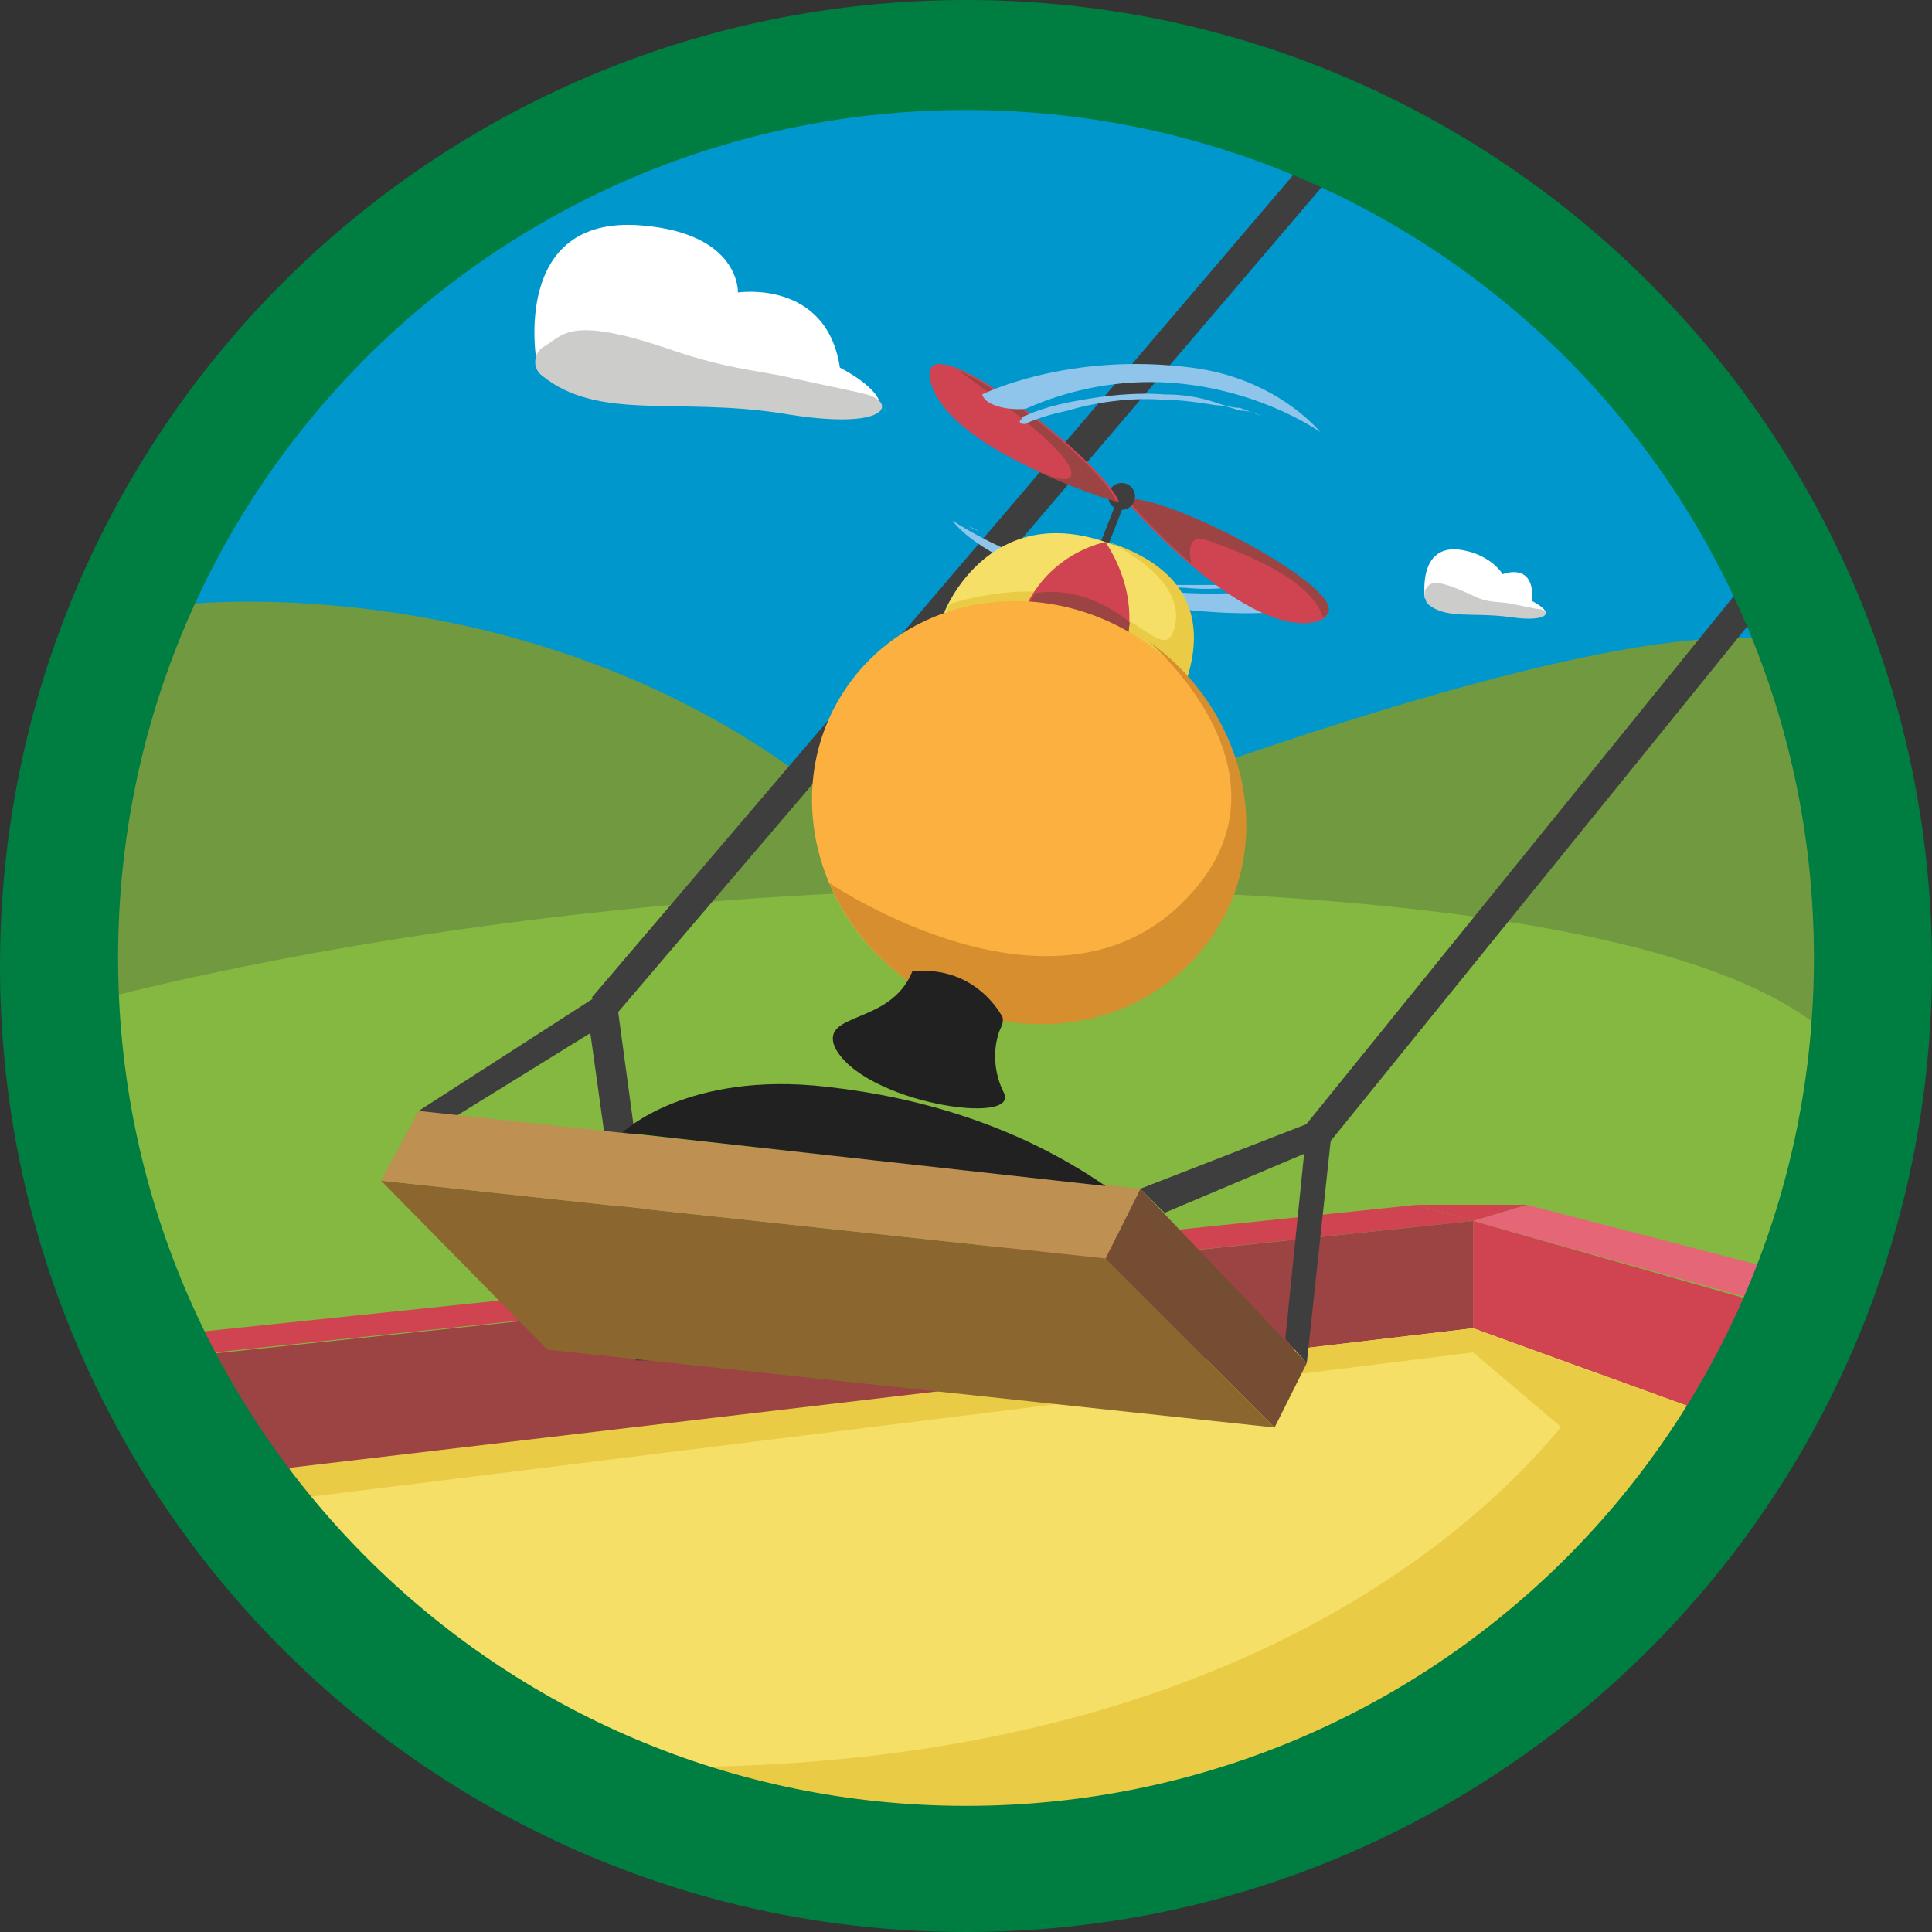 <?xml version="1.0" encoding="utf-8"?>
<!-- Generator: Adobe Illustrator 18.1.1, SVG Export Plug-In . SVG Version: 6.00 Build 0)  -->
<svg version="1.1" id="Layer_1" xmlns="http://www.w3.org/2000/svg" xmlns:xlink="http://www.w3.org/1999/xlink" x="0px" y="0px"
	 viewBox="0 0 72 72" enable-background="new 0 0 72 72" xml:space="preserve">
<rect x="0" y="0" width="72" height="72" fill="#333333" stroke="none"/>
<g id="_x2E_svg_2481_">
	<circle id="_x2E_svg_2483_" fill="#0098CC" cx="36.6" cy="36.1" r="33.2"/>
</g>
<path id="_x2E_svg_2465_" fill="#FFFFFF" d="M20,13.5c0,0-1-5.5,3.9-5.1c3.7,0.3,3.6,2.5,3.6,2.5s3.3-0.5,3.8,2.8
	c0,0,1.6,0.8,1.5,1.5L20,13.5z"/>
<path id="_x2E_svg_2464_" fill="#71993F" d="M30.9,34c0,0,31.2-13.2,36.8-9.6c0,0,4.8,12,1,16.9S30.9,34,30.9,34z"/>
<path id="_x2E_svg_2463_" fill="#71993F" d="M4.9,22.9c0.4-0.6,19.6-2.8,30.9,11.8l-33.2,5C2.6,39.6,0,30.1,4.9,22.9z"/>
<path id="_x2E_svg_2462_" fill="#84B841" d="M2.4,37.6c0,0,21-6.2,47.4-4s19,10.8,19,10.8L53.9,65C53.9,65,9,83.2,2.4,37.6z"/>
<polygon id="_x2E_svg_2461_" fill="#E56777" points="54.9,45.5 56.9,44.9 67.7,47.7 66,48.6 "/>
<polygon id="_x2E_svg_2460_" fill="#CF4450" points="54.9,45.5 52.8,44.9 6.8,49.7 8,50.4 "/>
<polygon id="_x2E_svg_2459_" fill="#9C4343" points="54.9,45.5 5.5,50.7 9.5,54.9 54.9,49.5 "/>
<polygon id="_x2E_svg_2458_" fill="#CF4450" points="54.9,49.5 54.9,45.5 67.2,49 65.1,53.2 "/>
<path id="_x2E_svg_2457_" fill="#F6DF66" d="M9.5,54.9l45.4-5.4l10.2,3.7c0,0-10.4,16.8-27.3,16.1S9.5,54.9,9.5,54.9z"/>
<g id="_x2E_svg_2456_">
	
		<rect x="57.4" y="17.4" transform="matrix(0.777 0.629 -0.629 0.777 32.636 -29.481)" fill="#3F3E3F" width="1.1" height="28"/>
</g>
<path id="_x2E_svg_2455_" fill="#EACB46" d="M59.6,51.2c0,0-9.1,16.4-39.4,14.5c0,0,19.3,13.1,40.1-6.3l4.8-6.2L59.6,51.2z"/>
<polygon id="_x2E_svg_2454_" fill="#EACB46" points="58.2,53.2 54.9,50.4 10.6,55.9 10.8,54.7 54.9,49.5 60.6,51.6 "/>
<g id="_x2E_svg_2453_">
	
		<rect x="36.1" y="-1" transform="matrix(0.761 0.649 -0.649 0.761 22.346 -18.811)" fill="#3F3E3F" width="1.1" height="43.8"/>
</g>
<g id="_x2E_svg_2452_">
	<polygon fill="#3F3E3F" points="23.7,50.7 22,38.5 16.5,41.9 15.6,41.4 22.9,36.7 24.8,50.7 	"/>
</g>
<path id="_x2E_svg_2451_" fill="#90C5EB" d="M45.7,21.9c0,0-0.6,0.1-1.6,0c-0.9,0-2.2-0.2-3.4-0.5c-0.6-0.1-1.2-0.3-1.7-0.5
	c-0.5-0.2-1-0.4-1.5-0.6c-0.4-0.2-0.8-0.4-1-0.5c-0.2-0.1-0.4-0.2-0.4-0.2s0.1,0.1,0.4,0.2c0.2,0.1,0.6,0.3,1,0.5
	c0.4,0.2,0.9,0.4,1.5,0.6c0.5,0.2,1.1,0.4,1.7,0.5c1.2,0.3,2.4,0.4,3.4,0.4c0.9,0,1.5,0,1.5,0c0.1,0,0.1,0,0.2,0.1
	C45.9,21.8,45.8,21.9,45.7,21.9C45.7,21.9,45.7,21.9,45.7,21.9z"/>
<path id="_x2E_svg_2474_" fill="#007D40" d="M0,36c0,19.9,16.1,36,36,36s36-16.1,36-36C72,16.1,55.9,0,36,0S0,16.1,0,36z M4.4,35.7
	C4.4,18.2,18.5,4.1,36,4.1s31.6,14.1,31.6,31.6c0,17.5-14.1,31.6-31.6,31.6S4.4,53.1,4.4,35.7z"/>
<rect id="_x2E_svg_2450_" x="41.3" y="18.7" transform="matrix(0.931 0.364 -0.364 0.931 9.968 -13.751)" fill="#3F3E3F" width="0.3" height="1.8"/>
<path id="_x2E_svg_2449_" fill="#90C5EB" d="M47.7,22.8c0,0-3.4,0.4-7.8-1c-3.6-1.1-4.4-2.4-4.4-2.4s4.3,3,10.5,2.7
	C46,22.1,47.6,22.3,47.7,22.8z"/>
<path id="_x2E_svg_2448_" fill="#F6DF66" d="M35.2,22.8c0,0,1.6-4.1,6-2.6c3.7,1.2,3.4,3.7,2.9,5.2C43.6,26.9,35.2,25.1,35.2,22.8z"
	/>
<path id="_x2E_svg_2447_" fill="#EACB46" d="M35.4,22.5c-0.1,0.2-0.1,0.3-0.1,0.3c0,2.3,8.3,4.1,8.9,2.6c0.5-1.5,0.8-4-2.9-5.2
	c0,0,3.2,1.4,2.4,3.4C43.1,24.9,41.5,20.7,35.4,22.5L35.4,22.5z"/>
<path id="_x2E_svg_2446_" fill="#CF4450" d="M41.2,20.2c0,0-3.4,0.6-3.5,4.8l3.5,0.9C41.2,25.8,43.2,23.3,41.2,20.2z"/>
<path id="_x2E_svg_2445_" fill="#9C4343" d="M42.1,23.2c0,0-1.5-1.4-3.5-1.1c0,0-0.3,0.4-0.3,0.5l3.8,1.1
	C42,23.7,42.1,23.3,42.1,23.2z"/>
<path id="_x2E_svg_2444_" fill="#CF4450" d="M42,18.7c0,0,4.2,4.9,6.9,4.5C51.7,22.7,43.7,18.5,42,18.7z"/>
<g id="_x2E_svg_1395_">
	<ellipse transform="matrix(0.818 0.575 -0.575 0.818 24.392 -16.539)" fill="#FBB040" cx="38.3" cy="30.3" rx="8.2" ry="7.7"/>
</g>
<polygon id="_x2E_svg_2443_" fill="#8B672F" points="47.5,53.2 20.4,50.3 14.2,44 41.2,46.9 "/>
<polygon id="_x2E_svg_2442_" fill="#744D33" points="41.2,46.9 42.5,44.3 48.7,50.8 47.5,53.2 "/>
<path id="_x2E_svg_2441_" fill="#9C4343" d="M49.3,23c1.6-0.7-5.7-4.6-7.3-4.4c0,0,1,1.2,2.4,2.4c0,0-0.3-1.1,0.5-0.9
	C45.7,20.4,48.8,21.4,49.3,23L49.3,23z"/>
<path id="_x2E_svg_2440_" fill="#D78E2F" d="M30.9,32.9c0.6,1.4,1.6,2.7,3,3.7c3.7,2.6,8.7,1.9,11.2-1.6c2.5-3.5,1.4-8.5-2.3-11.1
	c0,0,5.8,4.9,1.5,9.5C39.4,38.7,30.9,32.9,30.9,32.9z"/>
<polygon id="_x2E_svg_2439_" fill="#BE9051" points="14.2,44 15.6,41.4 42.5,44.3 41.2,46.9 "/>
<path id="_x2E_svg_2438_" fill="#212121" d="M34,36.2c2-0.2,3,1.1,3.3,1.6c0.1,0.1,0.1,0.3,0,0.5c-0.2,0.4-0.4,1.4,0.1,2.4
	c0.7,1.3-5.3,0.4-6.3-1.7C30.6,37.7,33.2,38.2,34,36.2L34,36.2z"/>
<path id="_x2E_svg_2437_" fill="#212121" d="M23.2,42.2c0,0,2.4-2.3,7.6-1.7c3.6,0.4,7.2,1.5,10.4,3.7L23.2,42.2z"/>
<circle id="_x2E_svg_2436_" fill="#3F3E3F" cx="41.8" cy="18.5" r="0.5"/>
<path id="_x2E_svg_2435_" fill="#CF4450" d="M41.7,18.7c0,0-6.2-1.8-7-4.4C33.9,11.6,41.1,17.1,41.7,18.7z"/>
<path id="_x2E_svg_2434_" fill="#9C4343" d="M38.1,17.3c1.8,0.9,3.5,1.4,3.5,1.4c-0.4-1.1-4-4.1-5.9-4.9c0,0,3.9,2.7,4.2,3.7
	C40.2,18.4,38.1,17.3,38.1,17.3z"/>
<path id="_x2E_svg_2433_" fill="#90C5EB" d="M36.6,14.7c0,0,3.2-1.6,7.8-1c3.2,0.4,4.8,2.4,4.8,2.4s-4.9-3.5-10.9-0.9
	C38.2,15.3,36.8,15.3,36.6,14.7z"/>
<path id="_x2E_svg_2432_" fill="#90C5EB" d="M38.2,15.5c0,0,0.6-0.3,1.6-0.5c1-0.2,2.3-0.4,3.6-0.3c0.7,0,1.3,0.1,1.9,0.3
	c0.3,0.1,0.6,0.2,0.9,0.2c0.3,0.1,0.5,0.2,0.8,0.3c0.5,0.2,0.8,0.4,1.1,0.5c0.3,0.1,0.4,0.2,0.4,0.2s-0.1-0.1-0.4-0.2
	c-0.3-0.1-0.6-0.3-1.1-0.5c-0.2-0.1-0.5-0.2-0.8-0.2c-0.3-0.1-0.6-0.2-0.9-0.2c-0.6-0.1-1.3-0.2-1.9-0.2c-1.3-0.1-2.6,0.1-3.6,0.4
	c-1,0.2-1.6,0.5-1.6,0.5c-0.1,0-0.2,0-0.2-0.1C38.1,15.6,38.1,15.5,38.2,15.5C38.2,15.5,38.2,15.5,38.2,15.5z"/>
<g id="_x2E_svg_2431_">
	<polygon fill="#3F3E3F" points="48.7,50.8 47.9,49.9 48.6,43 43.4,45.2 42.5,44.3 49.7,41.5 	"/>
</g>
<polygon id="_x2E_svg_2430_" fill="#CF4450" points="56.9,44.9 52.8,44.9 54.9,45.5 "/>
<path id="_x2E_svg_2428_" fill="#CCCCCB" d="M20.2,14c-0.4-0.3-0.3-0.9,0.1-1.1c0.7-0.4,0.9-1.2,4.9,0.2c1.8,0.6,2.9,0.7,3.9,0.9
	c1.8,0.4,2.4,0.5,3.2,0.7c1.1,0.3,0.9,1.4-3.2,0.7C25.2,14.8,22.3,15.7,20.2,14z"/>
<path id="_x2E_svg_2350_" fill="#FFFFFF" d="M53.1,22.3c0,0-0.3-2.1,1.4-1.8c1.1,0.2,1.5,0.9,1.5,0.9s1.2-0.5,1.1,1
	c0,0,0.6,0.3,0.5,0.5L53.1,22.3z"/>
<path id="_x2E_svg_2052_" fill="#CCCCCB" d="M53.2,22.5c-0.1-0.1-0.1-0.4-0.1-0.5c0.2-0.3,0.3-0.5,1.8,0.2c0.6,0.3,1,0.2,1.4,0.3
	c0.6,0.1,0.9,0.2,1.1,0.2c0.4,0.1,0.3,0.5-1.1,0.3C54.9,22.8,53.9,23.1,53.2,22.5z"/>
<g>
</g>
<g>
</g>
<g>
</g>
<g>
</g>
<g>
</g>
<g>
</g>
<g>
</g>
<g>
</g>
<g>
</g>
<g>
</g>
<g>
</g>
<g>
</g>
<g>
</g>
<g>
</g>
<g>
</g>
</svg>
